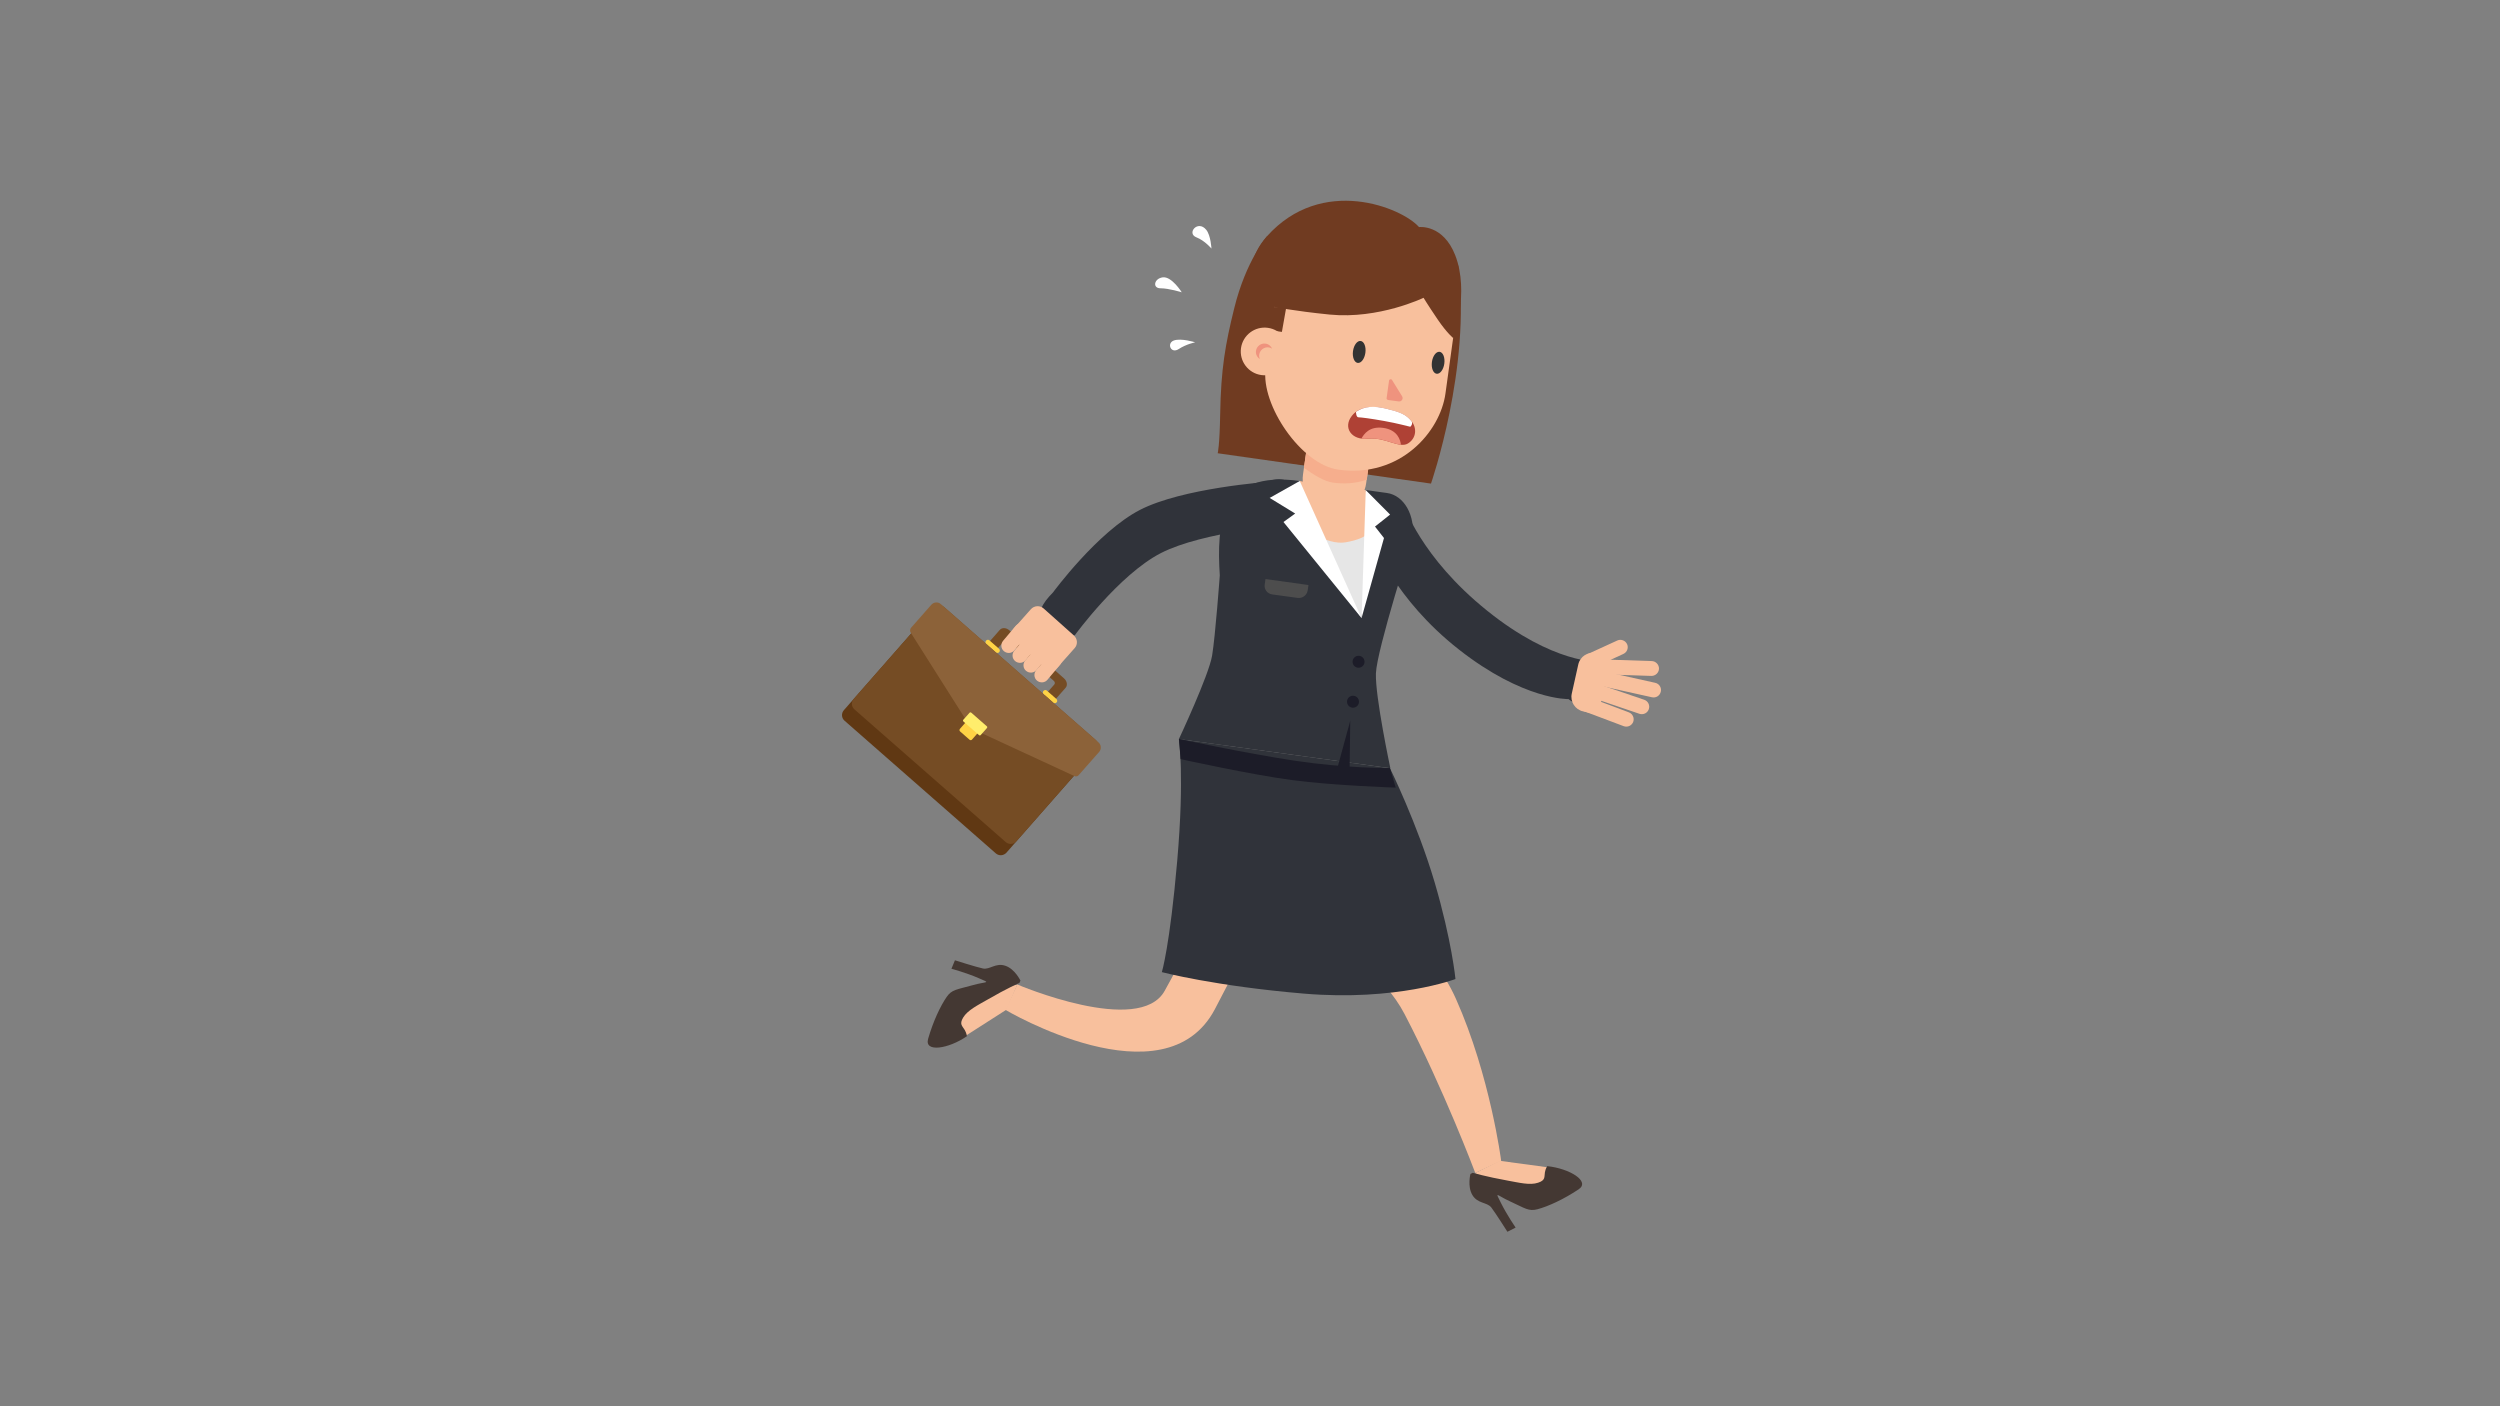<?xml version="1.0" encoding="utf-8"?>
<!-- Generator: Adobe Illustrator 19.2.0, SVG Export Plug-In . SVG Version: 6.00 Build 0)  -->
<svg version="1.1" xmlns="http://www.w3.org/2000/svg" xmlns:xlink="http://www.w3.org/1999/xlink" x="0px" y="0px"
	 viewBox="0 0 1920 1080" style="enable-background:new 0 0 1920 1080;" xml:space="preserve">
<rect x="0" y="0" width="1920" height="1080" fill="#808080" stroke="none"/>
<style type="text/css">
	.st0{fill:#F8C09D;}
	.st1{fill:#443833;}
	.st2{fill:#FFFFFF;}
	.st3{fill:#603813;}
	.st4{fill:#754C24;}
	.st5{fill:#FFD345;}
	.st6{fill:#8C6239;}
	.st7{fill:#FFED6C;}
	.st8{fill:#30333A;}
	.st9{fill:#1C1C28;}
	.st10{fill:#E6E6E6;}
	.st11{fill:#4D4D4D;}
	.st12{fill:#703B21;}
	.st13{fill:#F6AE8D;}
	.st14{fill:#EF937E;}
	.st15{fill:#AF4135;}
	.st16{fill:#333333;}
</style>
<g id="Right_leg">
	<path class="st0" d="M1133,900.8l19.9-9.3c0,0-8.4-65.3-34.7-124.3c-36.7-82.3-151.5-113.6-151.5-113.6l-16.6,40
		c0,0,97,24.5,128.6,85.2C1109,836.9,1133,900.8,1133,900.8z"/>
	<path class="st0" d="M1151.8,891.5l42.8,5.8c0,0-0.8,17.7-13.3,21.7s-48.4-18.1-48.4-18.1L1151.8,891.5z"/>
	<path class="st1" d="M1129.3,901.6c0,0-2.5,9.5,1.5,16.2c4,6.7,11.2,5.4,14.5,9.5c3.2,4.2,12.4,18.7,12.4,18.7l6.3-3.2
		c0,0-6.8-9.9-11.4-19.2c-4.7-9.3-3.3-5.7,7-1c11.8,5.4,14.4,7.9,21.2,6.1c8.2-2.2,19.9-7.5,31.6-15.3c9.2-6.1-6.9-16-24.1-17.8
		c0,0-1.3,1.8-1.8,4.7c-0.6,3.6,0.6,6.1-5.2,8c-6.3,2.2-14.9-0.1-23.4-1.6c-16.6-3-26.8-6-26.8-6L1129.3,901.6z"/>
	<path class="st2" d="M907.6,224.5c0,0-7.7-12.4-14.6-11.5c-6.8,0.9-8,8.4-1.8,8.4C897.8,221.4,907.6,224.5,907.6,224.5z"/>
	<path class="st2" d="M917.9,262.9c0,0-10.7-3.4-16.4-1.4c-5.7,2.1-2.3,10.5,3.7,6.6S917.9,262.9,917.9,262.9z"/>
	<path class="st2" d="M930.4,190.9c0,0-0.5-10.1-4-14.4c-6.5-8-15.4,2.8-7.5,5.8C925.3,184.8,930.4,190.9,930.4,190.9z"/>
</g>
<g id="Left_leg">
	<path class="st0" d="M781.3,756.1l-9.1,19.5c0,0,122.3,72.5,160.8-0.5c33.1-62.7,67.5-135,67.5-135l-37.6-16.3
		c0,0-32.3,71.9-68.4,137.1C875.1,796.1,781.3,756.1,781.3,756.1z"/>
	<path class="st0" d="M773,775.4l-36.4,23.3c0,0-10.8-14-3.9-25.1s48.6-17.4,48.6-17.4L773,775.4z"/>
	<path class="st1" d="M783.7,753.1c0,0-4.2-8.9-11.6-11.4c-7.4-2.5-12,3.2-17.2,2.1s-21.5-6.3-21.5-6.3l-2.7,6.5
		c0,0,11.5,3.1,21.1,7.3c9.6,4.1,6.2,2.2-4.7,5.3c-12.5,3.5-16.1,3.3-20.1,9.1c-4.8,7-10.3,18.6-14.2,32.1
		c-3.1,10.7,15.6,7.8,29.8-2c0,0-0.2-2.2-1.7-4.8c-1.8-3.1-4.3-4.3-1.2-9.5c3.4-5.7,11.4-9.6,18.9-13.9
		c14.6-8.5,24.3-12.7,24.3-12.7L783.7,753.1z"/>
</g>
<g id="Suitcase">
	<g>
		<path class="st3" d="M764.8,655.4L648.6,553.5c-2.4-2.1-2.6-5.7-0.5-8.1l61.4-69.9c2.1-2.4,5.7-2.6,8.1-0.5l116.2,101.9
			c2.4,2.1,2.6,5.7,0.5,8.1l-61.4,69.9C770.8,657.2,767.2,657.5,764.8,655.4z"/>
		<path class="st4" d="M772.4,646.7L656.2,544.8c-2.4-2.1-2.6-5.7-0.5-8.1l61.4-69.9c2.1-2.4,5.7-2.6,8.1-0.5l116.2,101.9
			c2.4,2.1,2.6,5.7,0.5,8.1l-61.4,69.9C778.4,648.6,774.8,648.8,772.4,646.7z"/>
		<path class="st4" d="M767.8,483.8l-30.3,34.5c-1.7,1.9-1.1,5.1,1.2,7.2l42.1,37c2.3,2.1,5.6,2.2,7.3,0.2l30.3-34.5
			c1.7-1.9,1.1-5.1-1.2-7.2l-42.1-37C772.7,482,769.5,481.8,767.8,483.8z M779.1,552l-29.8-26.2c-2.3-2.1-2.9-5.3-1.2-7.2l23.3-26.5
			c0.7-0.8,2-0.7,3,0.1l34.8,30.6c1,0.8,1.2,2.1,0.5,2.9l-23.3,26.5C784.7,554.2,781.4,554.1,779.1,552z"/>
		<path class="st5" d="M764.8,501l-7.3-6.4c-0.8-0.7-0.9-1.9-0.2-2.6l0,0c0.7-0.8,1.9-0.9,2.6-0.2l7.3,6.4c0.8,0.7,0.9,1.9,0.2,2.6
			l0,0C766.8,501.6,765.6,501.7,764.8,501z"/>
		<path class="st5" d="M808.9,539.6l-7.3-6.4c-0.8-0.7-0.9-1.9-0.2-2.6l0,0c0.7-0.8,1.9-0.9,2.6-0.2l7.3,6.4
			c0.8,0.7,0.9,1.9,0.2,2.6l0,0C810.8,540.2,809.6,540.3,808.9,539.6z"/>
		<path class="st6" d="M825.1,596L746,559.4l-46.6-73.6c-0.7-1.1-0.6-2.6,0.3-3.7l15.6-17.7c1.9-2.1,5.1-2.3,7.2-0.5l121.2,106.3
			c2.1,1.9,2.3,5.1,0.5,7.2l-15.6,17.7C827.8,596.3,826.3,596.6,825.1,596z"/>
		<path class="st5" d="M744.6,568.1l-7.3-6.4c-0.5-0.5-0.6-1.3-0.1-1.9l7.2-8.2c0.5-0.5,1.3-0.6,1.9-0.1l7.3,6.4
			c0.5,0.5,0.6,1.3,0.1,1.9l-7.2,8.2C746,568.6,745.2,568.6,744.6,568.1z"/>
		<path class="st7" d="M751.9,564.6l-12-10.5c-0.4-0.3-0.4-0.9-0.1-1.3l4.8-5.4c0.3-0.4,0.9-0.4,1.3-0.1l12,10.5
			c0.4,0.3,0.4,0.9,0.1,1.3l-4.8,5.4C752.9,564.9,752.3,564.9,751.9,564.6z"/>
	</g>
</g>
<g id="Right_arm">
	<path class="st8" d="M1052.2,390.5L1052.2,390.5c-6.4,7.9-5.1,19.6,2.8,25.9c0,0,15.6,43.3,65.4,82.4
		c49.8,39.1,84.2,38.1,84.2,38.1c7.9,6.4,19.6,5.1,25.9-2.8v0c6.4-7.9,5.1-19.6-2.8-25.9c0,0-34.7,1.8-85.7-39.3
		c-51-41-63.9-81.2-63.9-81.2C1070.2,381.3,1058.6,382.6,1052.2,390.5z"/>
	<g>
		<path class="st0" d="M1217.8,534.6l-4,10.6l33.2,12.5c2.9,1.1,6.2-0.4,7.3-3.3l0,0c1.1-2.9-0.4-6.2-3.3-7.3L1217.8,534.6z"/>
		<path class="st0" d="M1222.1,523.6l-3.6,10.8l40.6,13.8c3,1,6.2-0.6,7.2-3.6l0,0c1-3-0.6-6.2-3.6-7.2L1222.1,523.6z"/>
		<path class="st0" d="M1229.3,515.1l-2.5,11.1l41.9,9.3c3.1,0.7,6.1-1.2,6.8-4.3v0c0.7-3.1-1.2-6.1-4.3-6.8L1229.3,515.1z"/>
		<path class="st0" d="M1225.7,506.3l-0.4,11.4l42.9,1.4c3.1,0.1,5.8-2.4,5.9-5.5l0,0c0.1-3.1-2.4-5.8-5.5-5.9L1225.7,506.3z"/>
		<path class="st0" d="M1218.5,502.7l4.8,10.3l23.5-10.8c2.8-1.3,4.1-4.7,2.8-7.5l0,0c-1.3-2.8-4.7-4.1-7.5-2.8L1218.5,502.7z"/>
		<path class="st0" d="M1225.6,501.7l8.8,2c1.6,0.4,2.6,2,2.3,3.6l-8.6,38.7c-0.4,1.6-2,2.6-3.6,2.3l-8.8-2
			c-6.1-1.4-9.9-7.4-8.6-13.5l5-22.4C1213.4,504.2,1219.5,500.3,1225.6,501.7z"/>
	</g>
</g>
<g id="Left_arm">
	<path class="st8" d="M800.7,479.8L800.7,479.8c4.7,9.1,15.8,12.6,24.8,8c0,0,33.8-46.4,66-63c32.2-16.6,98.9-21.9,98.9-21.9
		c9.1-4.7,12.6-15.8,8-24.8v0c-4.7-9.1-15.8-12.6-24.8-8c0,0-65.5,4.7-98.1,21.5s-66.8,63.4-66.8,63.4
		C800.4,463.4,796,470.7,800.7,479.8z"/>
	<g>
		<path class="st0" d="M825.3,497.8l-12.8,14.4c-2.6,2.9-7,3.1-9.8,0.6l-23.2-20.7c-2.9-2.6-3.1-7-0.6-9.8l12.8-14.4
			c2.6-2.9,7-3.1,9.8-0.6l23.2,20.7C827.6,490.6,827.9,495,825.3,497.8z"/>
		<path class="st0" d="M788.1,480L788.1,480c2.4,2,2.6,5.6,0.6,8l-9.7,11.5c-2,2.4-5.6,2.6-8,0.6l0,0c-2.4-2-2.6-5.6-0.6-8l9.7-11.5
			C782.2,478.2,785.8,477.9,788.1,480z"/>
		<path class="st0" d="M796.7,487.6L796.7,487.6c2.4,2,2.6,5.6,0.6,8l-9.7,11.5c-2,2.4-5.6,2.6-8,0.6l0,0c-2.4-2-2.6-5.6-0.6-8
			l9.7-11.5C790.7,485.8,794.3,485.5,796.7,487.6z"/>
		<path class="st0" d="M805.1,495.1L805.1,495.1c2.4,2,2.6,5.6,0.6,8l-9.7,11.5c-2,2.4-5.6,2.6-8,0.6l0,0c-2.4-2-2.6-5.6-0.6-8
			l9.7-11.5C799.2,493.3,802.7,493,805.1,495.1z"/>
		<path class="st0" d="M813.5,502.6L813.5,502.6c2.4,2,2.6,5.6,0.6,8l-9.7,11.5c-2,2.4-5.6,2.6-8,0.6l0,0c-2.4-2-2.6-5.6-0.6-8
			l9.7-11.5C807.6,500.8,811.2,500.5,813.5,502.6z"/>
	</g>
</g>
<g id="Skirt">
	<path class="st8" d="M1117.8,751.9c0,0-45.3,17.2-116.4,11.2c-68.6-5.8-109.1-16.5-109.1-16.5s6.1-19.8,11.8-85.4
		c5.7-65.6,1.3-93.6,1.3-93.6l162.1,22.4c0,0,21,42.6,34.3,87.6C1115,722.5,1117.8,751.9,1117.8,751.9z"/>
</g>
<g id="Top">
	<path class="st8" d="M1067.8,590l-162.4-22.4c0,0,23-49,25.5-64.1s5.9-61.6,5.9-61.6c-2.5-39.1,0.1-81,61.4-72.5l66.9,9.2
		c13.3,1.8,22,17.4,19.7,34.7c0,0-27.5,85.9-28.1,103.9S1067.8,590,1067.8,590z"/>
	<path class="st9" d="M906.7,583c0,0,54.3,12,85.5,16.1c31.3,4.2,79.7,5.8,79.7,5.8l-4.4-15c0,0-34.3,0.2-73.3-5.7
		c-39-5.9-88.8-16.7-88.8-16.7L906.7,583z"/>
	<polygon class="st0" points="998.2,369.4 996.9,413.1 1053.4,420.9 1048.9,376.4 	"/>
	<path class="st10" d="M998.2,403.7c0,0,20.6,15.4,35.2,12.8c19.8-3.5,19-10.2,19-10.2l-6.7,68.4L998.2,403.7z"/>
	<polygon class="st2" points="1048.9,376.4 1045.7,474.6 1062.9,413.2 1056,404.4 1067.6,395.2 	"/>
	<polygon class="st2" points="998.2,369.4 1045.6,474.6 985.7,400.9 994.7,394.4 975.1,382.4 	"/>
	<path class="st11" d="M996.6,459.2l-19.6-2.7c-3.7-0.5-6.3-3.9-5.7-7.6l0.6-4.2l33,4.6l-0.6,4.2
		C1003.7,457.1,1000.3,459.7,996.6,459.2z"/>
	
		<ellipse transform="matrix(0.137 -0.991 0.991 0.137 396.452 1472.163)" class="st9" cx="1043" cy="508.6" rx="4.6" ry="4.6"/>
	
		<ellipse transform="matrix(0.137 -0.991 0.991 0.137 362.343 1494.482)" class="st9" cx="1038.8" cy="539.3" rx="4.6" ry="4.6"/>
	<polygon class="st9" points="1037,553.5 1027.3,589.1 1036.5,590.4 	"/>
</g>
<g id="Head">
	<path class="st12" d="M947.9,236.7c-6.9,27.9-10.2,46.7-10.8,81.1c-0.4,24.6-1.9,30.3-1.9,30.3l163.8,23.3
		c0,0,31.1-89.7,20.9-167.5L973,181.6C973,181.6,956.9,200.1,947.9,236.7z"/>
	<path class="st0" d="M1049.2,371.2c-1.8,13.3-14.1,22.7-27.4,20.9l0,0l-0.2,0c-13.3-1.8-22.8-14.3-20.9-27.6l3.4-24.3l48.5,6.7
		L1049.2,371.2z"/>
	<path class="st13" d="M1001.4,359.3c7.7,5.4,15.3,10.4,22.6,11.4c7.5,1,16.4,0.9,25.7-2.3l2.2-15.8l-48.5-6.7L1001.4,359.3z"/>
	<path class="st0" d="M1027.9,360.7c-28.6-3.9-59.7-49.8-55.9-77.5l9.9-71.5l138.1,19.1l-9.9,71.5
		C1106.1,331.3,1075.7,367.3,1027.9,360.7z"/>
	<polygon class="st12" points="984.5,254.9 972.3,253.2 974.6,235.9 987.9,235.7 	"/>
	<path class="st12" d="M1093.3,228.7c0,0-34.3,16.6-72,12.9c-28-2.8-43.3-6-43.3-6s-32.6-23.1-5.1-54
		c42.3-47.4,103.9-22.1,116.9-7.2c0,0,18.4-2.4,27.8,21.6c11.1,28.5-1.3,63.8-1.3,63.8s-4.7-3.5-12.2-14.5
		C1095.6,232.7,1093.3,228.7,1093.3,228.7z"/>
	
		<ellipse transform="matrix(0.137 -0.991 0.991 0.137 570.419 1195.152)" class="st0" cx="971" cy="270.2" rx="18.3" ry="18.3"/>
	<path class="st14" d="M967.1,272.3c0.5-3.5,3.8-6,7.3-5.5c1,0.1,1.9,0.5,2.6,1c-0.9-2-2.7-3.6-5.1-3.9c-3.5-0.5-6.8,2-7.3,5.5
		c-0.4,2.6,0.9,5,2.9,6.3C967.1,274.6,966.9,273.5,967.1,272.3z"/>
</g>
<g id="Mouth">
	<path class="st15" d="M1064.7,313.9c-11.2-2.8-21.1-1.5-26.5,5.5c-7.1,9.1-0.1,18.9,12.3,17.5c13.1-1.5,24.2,7.8,30.8,3.7
		c6.5-4,7.1-11.9,2.6-17.3C1079.7,318.3,1075.2,316.5,1064.7,313.9z"/>
	<path class="st2" d="M1084,323.4c-4.3-5.2-8.7-6.9-19.2-9.5c-9.5-2.3-16.9-2.1-23.4,2.4c0,0,0,4.2,1.9,4.2s9.1,0.9,19.7,2.8
		c10.6,1.9,18.3,4.1,19.9,4.4C1083.5,327.9,1085.4,325.2,1084,323.4z"/>
	<path class="st14" d="M1062.2,328.6c-10.6-1.4-14.7,4.8-16.7,8.3c1.5,0.2,3.2,0.2,5,0c10-1.1,18.8,4,25.4,4.7
		C1075.6,338.4,1073.6,330.1,1062.2,328.6z"/>
</g>
<g id="Nose">
	<path class="st14" d="M1066.8,292.2l-1.9,13.7c-0.1,0.6,0.6,1.2,1.2,1.3l8.1,1.1c2.2,0.3,3.8-2.1,2.6-4l-7.8-12.6
		C1068.5,290.9,1067,291.2,1066.8,292.2z"/>
</g>
<g id="Eyes">
	
		<ellipse transform="matrix(0.137 -0.991 0.991 0.137 632.62 1267.414)" class="st16" cx="1043.6" cy="270.7" rx="8.5" ry="4.8"/>
	
		<ellipse transform="matrix(0.137 -0.991 0.991 0.137 676.609 1334.641)" class="st16" cx="1104.2" cy="279.1" rx="8.5" ry="4.8"/>
</g>
</svg>
